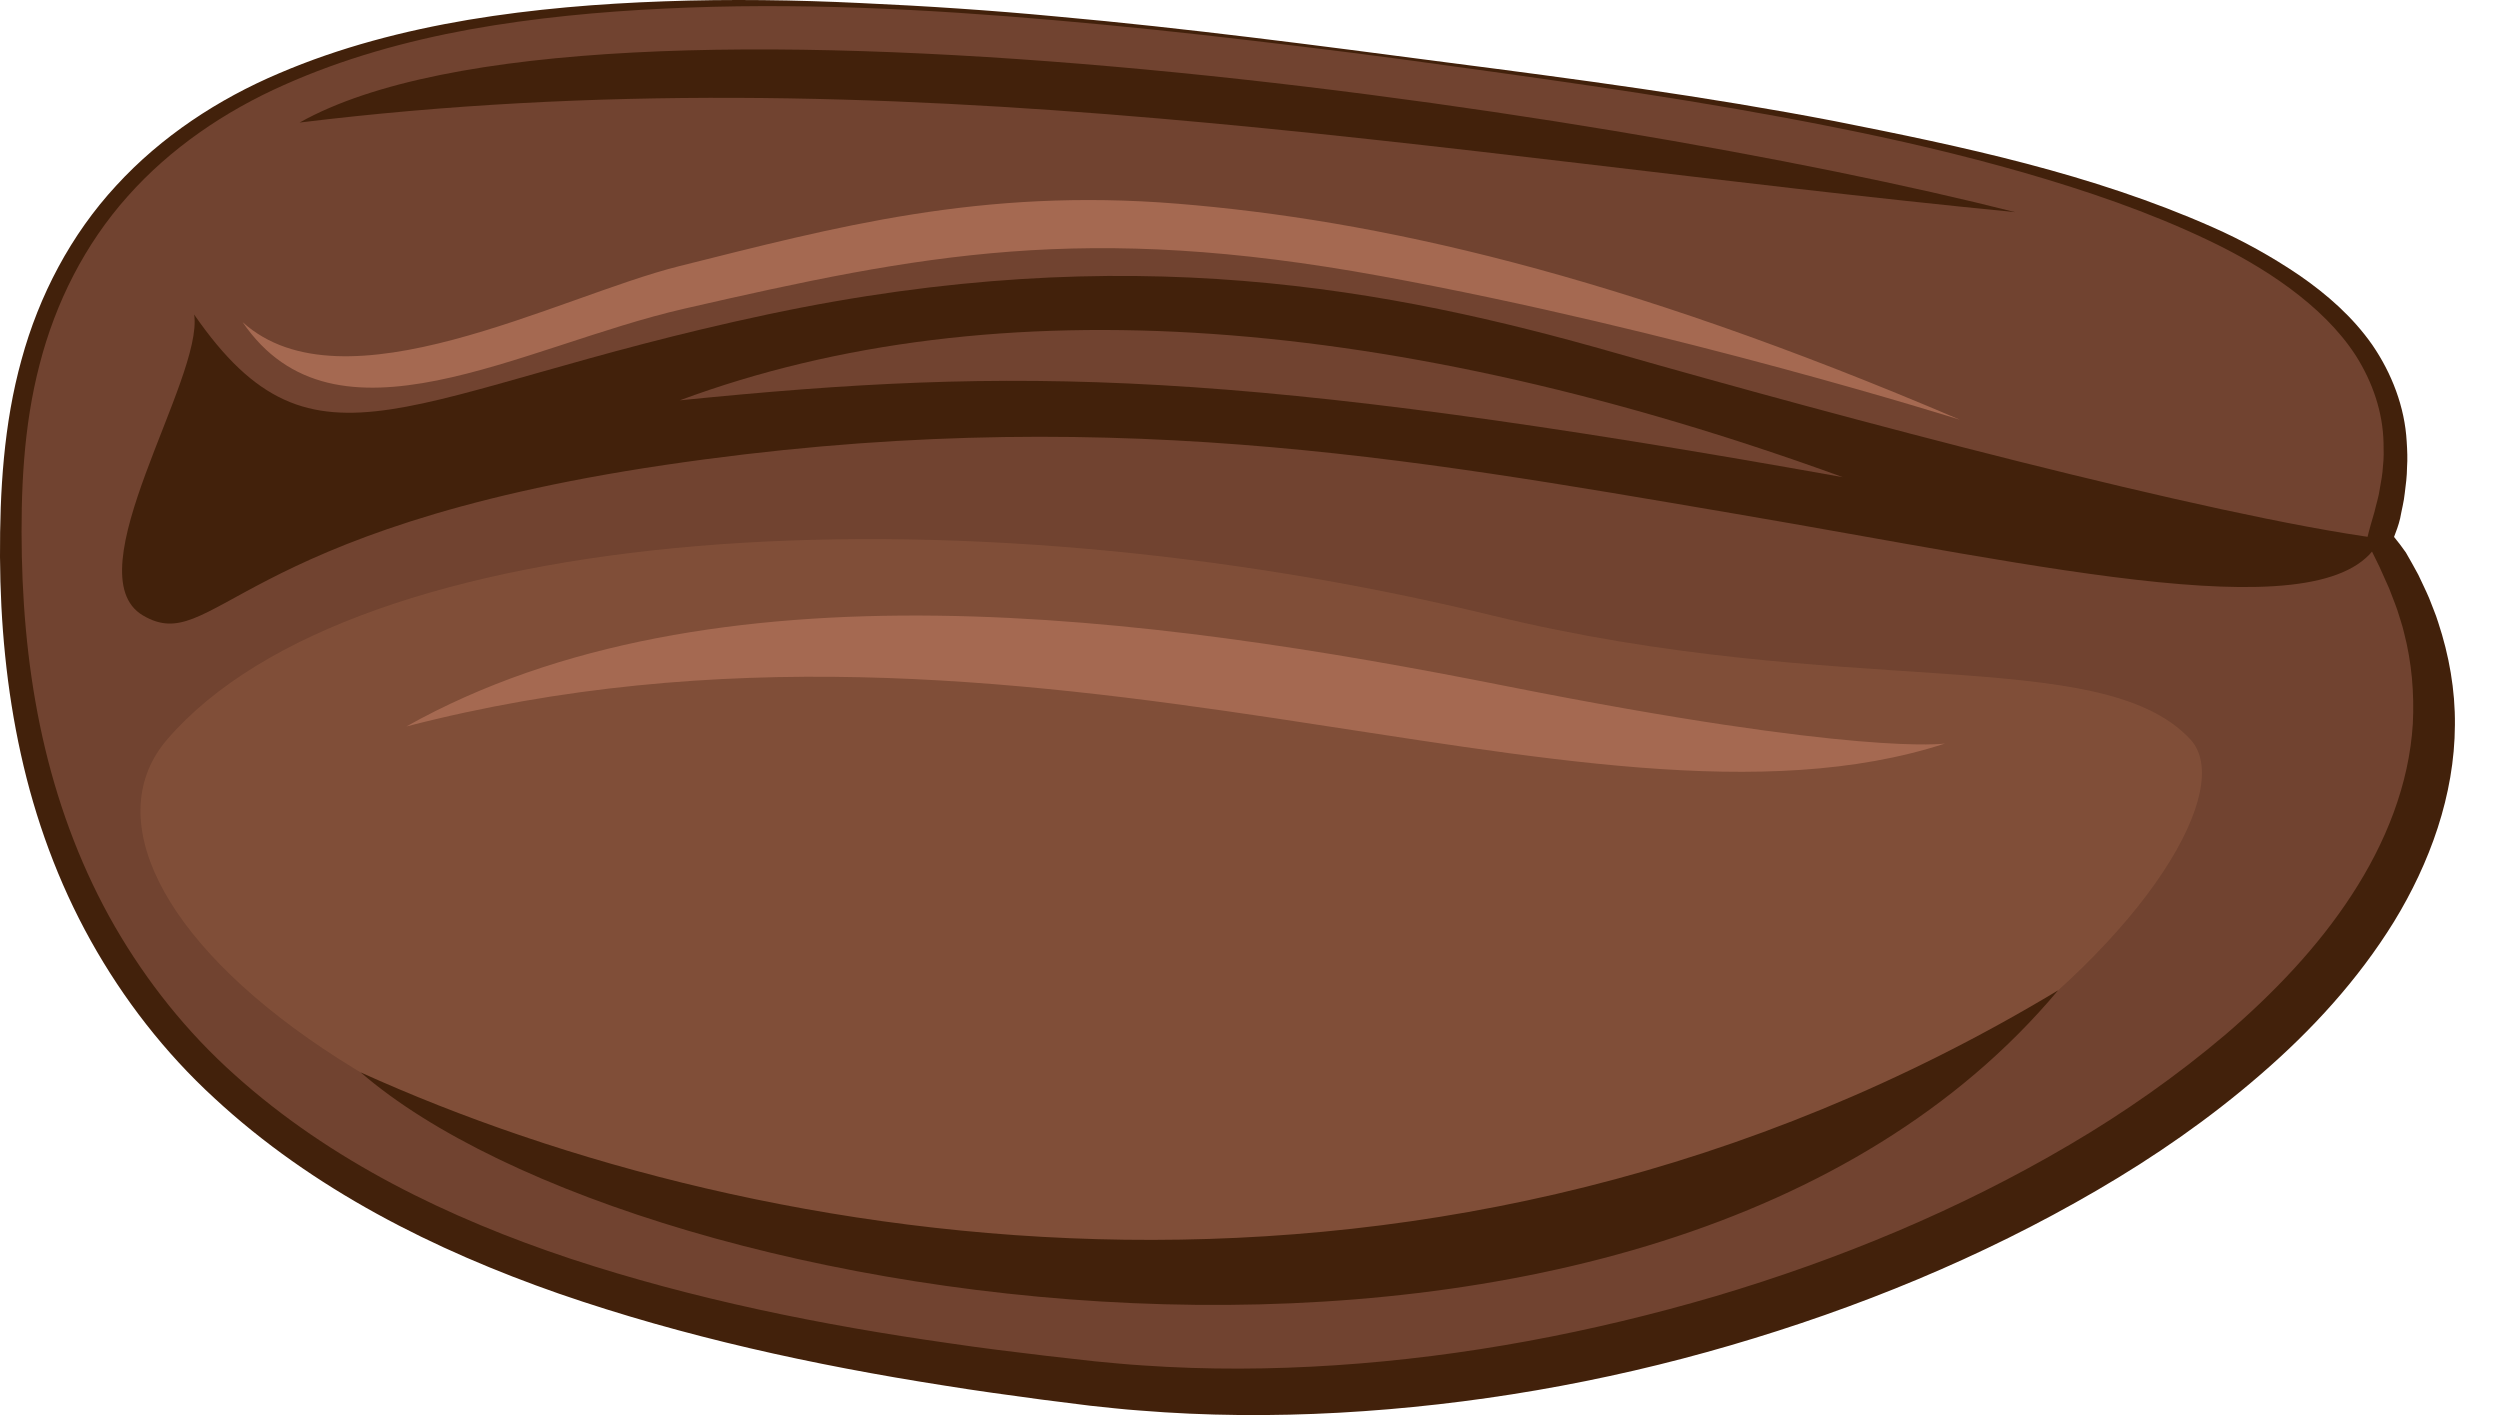 <svg width="53" height="30" viewBox="0 0 53 30" fill="none" xmlns="http://www.w3.org/2000/svg">
<path d="M50.463 11.418C52.091 6.532 47.749 3.682 32.819 1.646C17.89 -0.39 0.789 -2.697 0.246 10.332C-0.296 23.361 8.66 27.704 23.182 29.332C37.704 30.961 56.434 20.918 50.463 11.418Z" fill="#714330"/>
<path d="M50.175 11.453C50.22 11.253 50.287 11.028 50.339 10.851C50.375 10.69 50.429 10.53 50.451 10.367C50.48 10.206 50.511 10.043 50.519 9.879C50.539 9.715 50.535 9.552 50.531 9.389C50.517 8.735 50.298 8.102 49.947 7.545C49.589 6.989 49.092 6.519 48.548 6.115C48.002 5.711 47.403 5.371 46.783 5.078C45.541 4.488 44.228 4.042 42.9 3.658C41.571 3.277 40.221 2.962 38.862 2.693C36.145 2.149 33.398 1.762 30.651 1.385C29.277 1.191 27.902 1.021 26.525 0.859C25.149 0.696 23.77 0.551 22.389 0.431C19.63 0.19 16.854 0.047 14.088 0.182C12.706 0.248 11.327 0.378 9.968 0.622C8.61 0.87 7.273 1.242 6.02 1.802C4.766 2.357 3.612 3.143 2.709 4.159C1.802 5.173 1.176 6.414 0.839 7.729C0.495 9.047 0.436 10.421 0.463 11.796C0.492 13.168 0.638 14.538 0.956 15.866C1.273 17.192 1.762 18.474 2.438 19.647C3.116 20.819 3.97 21.89 4.981 22.791C7.002 24.61 9.507 25.824 12.098 26.686C14.7 27.543 17.406 28.091 20.134 28.478C20.814 28.58 21.5 28.662 22.184 28.744L23.211 28.86C23.551 28.891 23.889 28.927 24.23 28.947C25.589 29.042 26.958 29.034 28.32 28.943C31.047 28.762 33.75 28.248 36.371 27.479C38.99 26.701 41.534 25.649 43.875 24.269C45.047 23.581 46.158 22.799 47.184 21.93C48.202 21.053 49.137 20.08 49.856 18.974C50.575 17.874 51.074 16.633 51.152 15.341C51.184 14.697 51.13 14.045 50.965 13.41C50.929 13.25 50.871 13.096 50.825 12.938C50.772 12.782 50.707 12.63 50.65 12.475L50.446 12.019C50.352 11.832 50.259 11.639 50.175 11.453ZM50.754 11.383C50.846 11.496 50.928 11.602 51.005 11.714C51.093 11.871 51.185 12.026 51.269 12.187C51.345 12.352 51.427 12.514 51.498 12.682C51.561 12.853 51.637 13.019 51.69 13.195C51.92 13.889 52.052 14.628 52.044 15.37C52.038 16.861 51.509 18.303 50.753 19.539C49.987 20.78 49.001 21.849 47.922 22.781C46.843 23.717 45.671 24.527 44.449 25.238C42.004 26.664 39.379 27.735 36.681 28.523C33.982 29.312 31.194 29.794 28.384 29.95C26.979 30.027 25.568 30.018 24.163 29.903C23.811 29.879 23.46 29.837 23.11 29.801L22.073 29.67C21.383 29.577 20.692 29.483 20.003 29.371C17.249 28.939 14.504 28.343 11.851 27.426C9.21 26.504 6.629 25.214 4.541 23.277C3.496 22.318 2.614 21.18 1.924 19.943C1.233 18.704 0.745 17.361 0.442 15.986C0.137 14.61 0.008 13.204 0 11.805C-0.005 10.413 0.077 8.99 0.456 7.626C0.826 6.265 1.503 4.974 2.464 3.935C3.421 2.891 4.626 2.101 5.914 1.555C7.203 1.003 8.564 0.651 9.936 0.419C11.31 0.19 12.698 0.077 14.086 0.028C15.475 -0.022 16.864 -0.002 18.25 0.065C19.636 0.127 21.02 0.219 22.401 0.35C25.165 0.598 27.914 0.962 30.663 1.322C33.413 1.677 36.164 2.042 38.89 2.567C41.607 3.106 44.345 3.682 46.908 4.817C47.549 5.1 48.165 5.442 48.75 5.839C49.33 6.24 49.878 6.717 50.295 7.315C50.704 7.912 50.982 8.628 51.022 9.363C51.034 9.546 51.042 9.729 51.029 9.911C51.028 10.095 51.004 10.275 50.981 10.455C50.963 10.637 50.915 10.811 50.883 10.99C50.846 11.145 50.804 11.251 50.754 11.383Z" fill="#42210B"/>
<path d="M4.116 6.668C4.32 8.025 1.537 12.165 3.03 13.047C4.523 13.929 4.93 11.214 14.091 9.858C23.253 8.5 29.903 9.722 36.689 10.875C43.475 12.029 49.515 13.454 50.464 11.418C46.868 10.942 38.996 8.839 34.246 7.482C29.496 6.124 23.931 5.038 16.263 6.668C8.594 8.297 6.695 10.4 4.116 6.668Z" fill="#42210B"/>
<path d="M5.143 6.829C7.111 9.713 11.034 7.34 14.507 6.544C19.546 5.389 22.99 4.704 29.267 5.851C35.544 6.999 41.549 8.898 41.549 8.898C34.254 5.777 29.13 4.657 24.957 4.318C20.784 3.979 17.695 4.819 14.405 5.641C11.827 6.285 7.281 8.762 5.143 6.829Z" fill="#A56951"/>
<path d="M6.352 2.598C12.549 -0.885 33.993 2.281 42.724 4.498C30.284 3.277 18.928 1.06 6.352 2.598Z" fill="#42210B"/>
<path opacity="0.5" d="M3.547 15.673C0.744 18.921 8.433 26.078 23.77 27.209C39.107 28.341 48.335 17.709 46.434 15.673C44.533 13.637 39.099 14.863 31.641 13.05C20.105 10.244 7.529 11.058 3.547 15.673Z" fill="#905A41"/>
<path d="M8.615 15.401C15.075 11.777 24.404 13.049 31.914 14.542C39.425 16.035 41.234 15.763 41.234 15.763C33.587 18.252 21.871 11.963 8.615 15.401Z" fill="#A56951"/>
<path d="M7.645 22.734C13.659 27.933 35.061 31.225 43.632 20.995C30.42 28.951 16.084 26.559 7.645 22.734Z" fill="#42210B"/>
<path d="M14.412 8.487C21.605 7.763 26.175 7.809 39.068 10.116C29.613 6.678 21.108 6 14.412 8.487Z" fill="#714330"/>
</svg>
